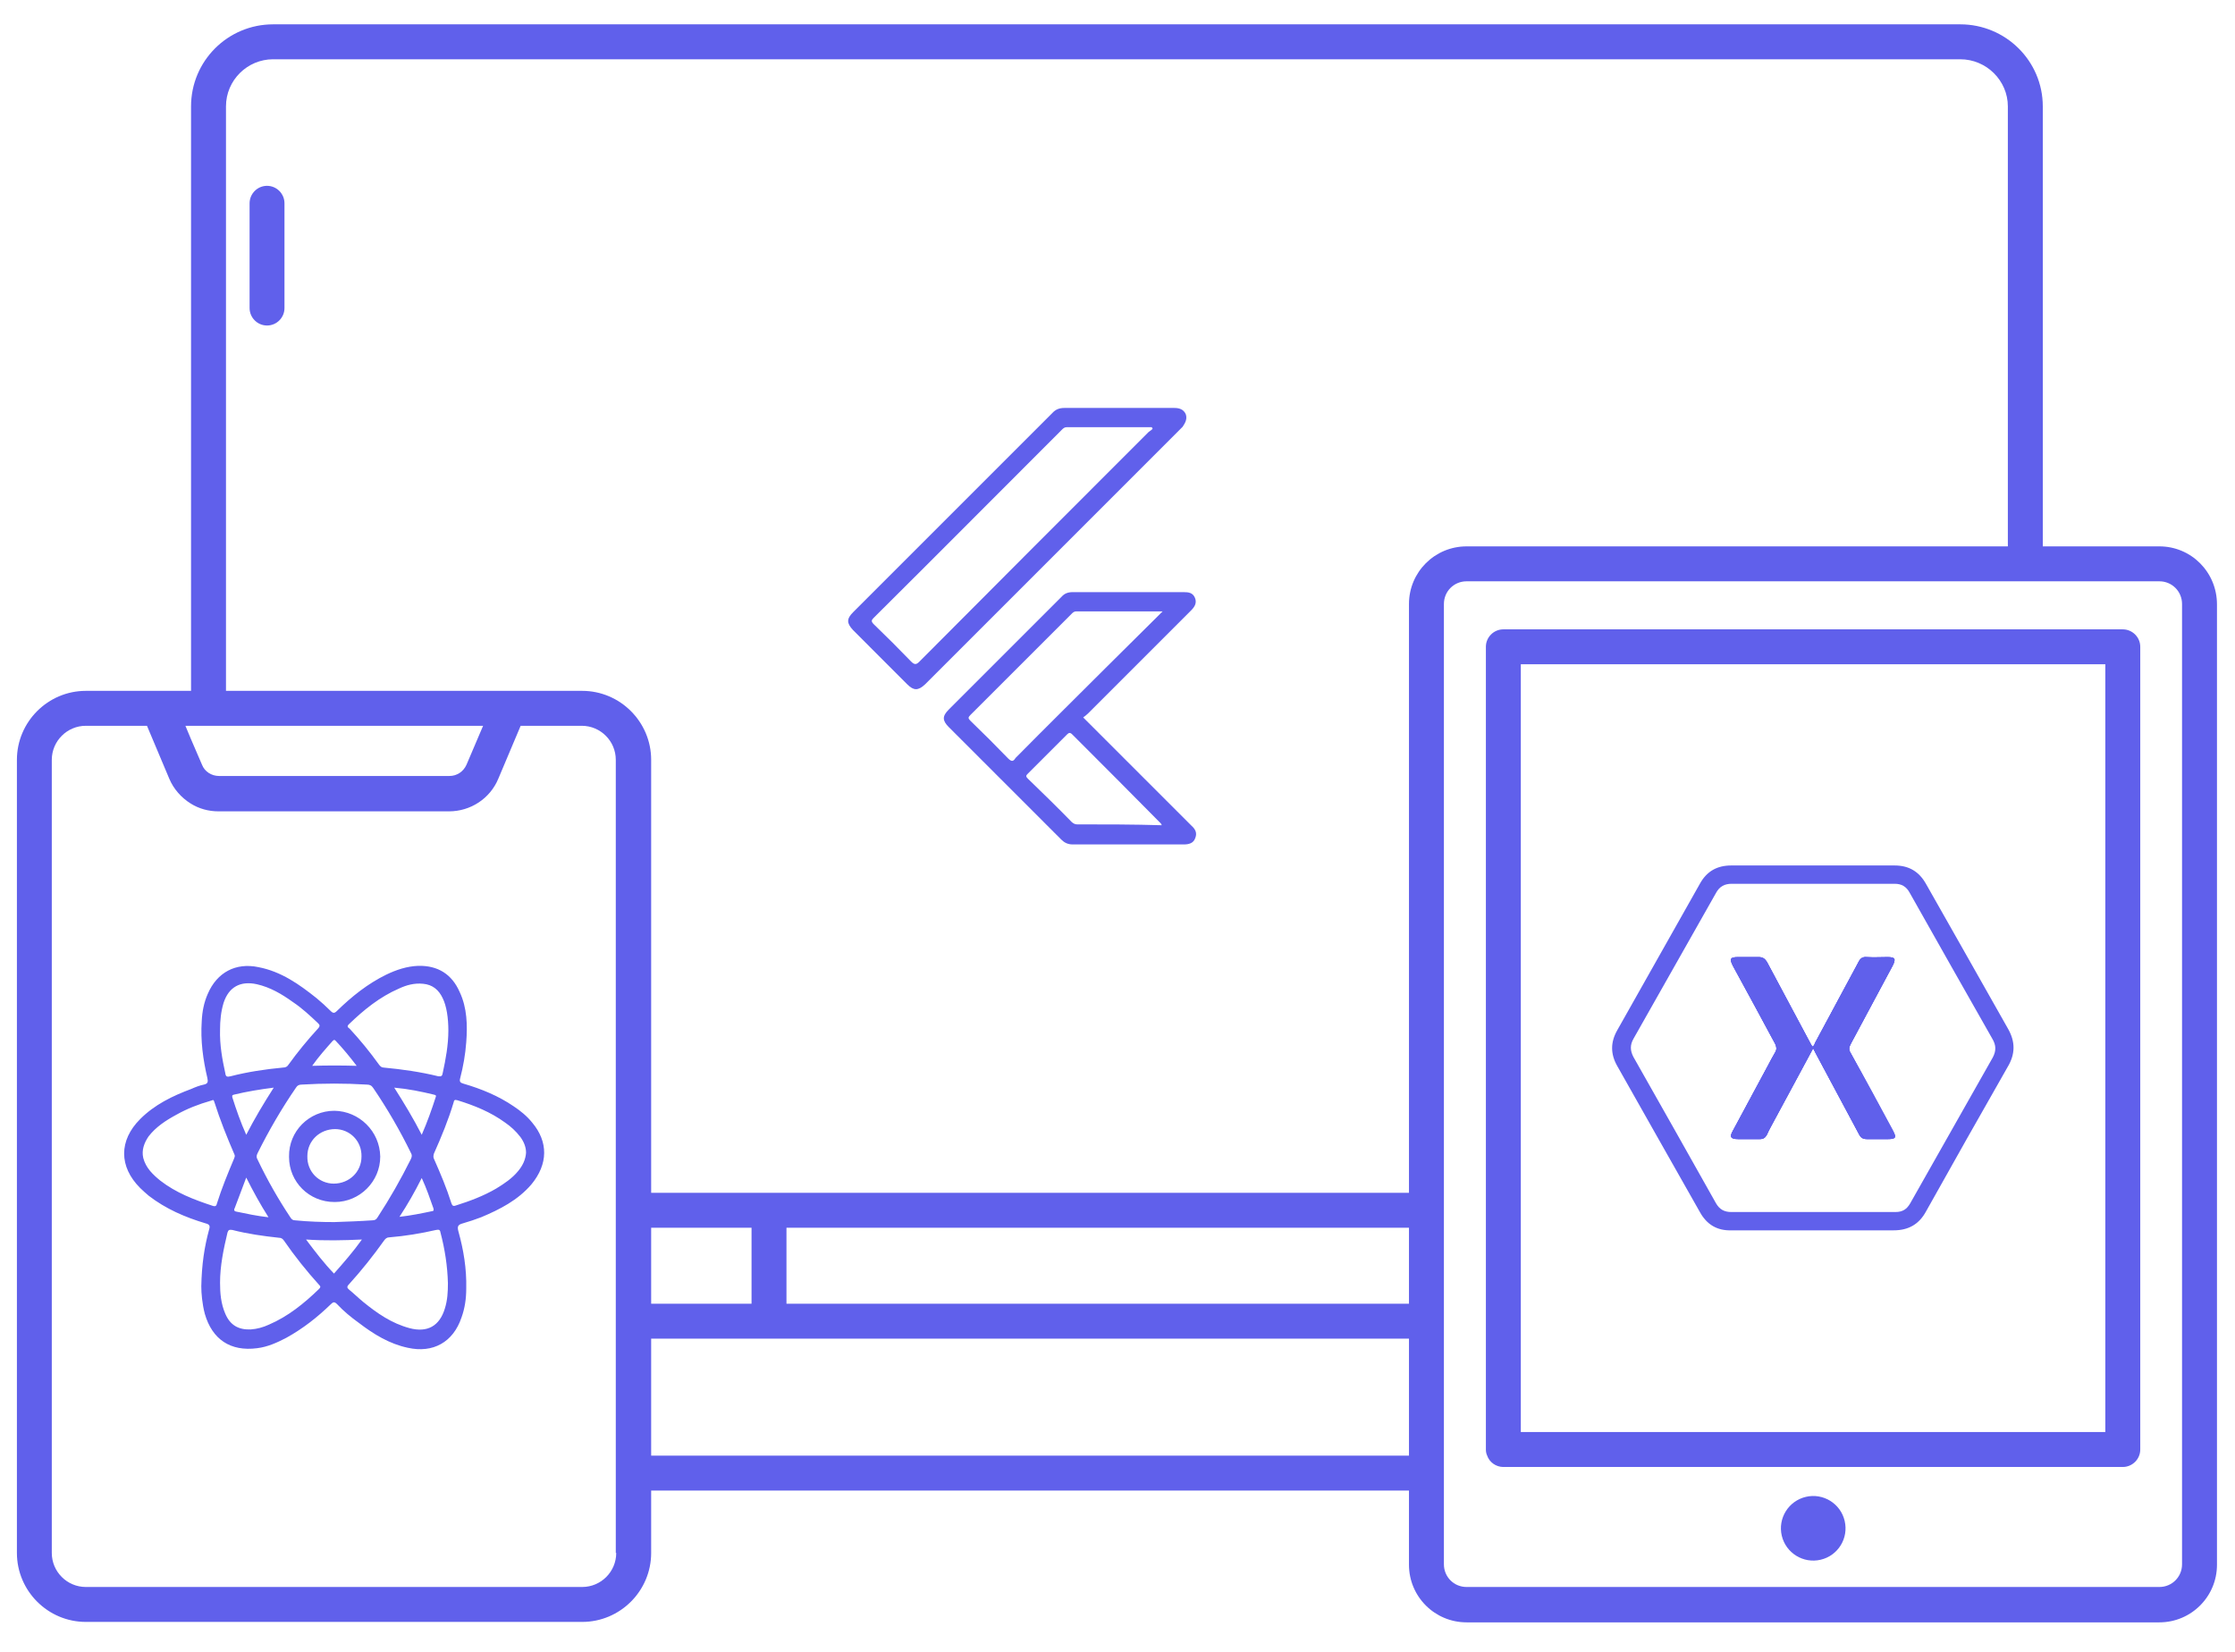 <svg width="46" height="34" viewBox="0 0 46 34" fill="none" xmlns="http://www.w3.org/2000/svg">
<path d="M5.496 3.825C5.298 3.825 5.137 3.987 5.137 4.185V6.341C5.137 6.538 5.298 6.7 5.496 6.7C5.694 6.7 5.855 6.538 5.855 6.341V4.185C5.855 3.987 5.694 3.825 5.496 3.825Z" fill="#6060EB"/>
<path d="M44.443 11.246H42.044V2.19C42.044 1.256 41.281 0.501 40.346 0.501H5.621C4.687 0.501 3.932 1.256 3.932 2.19V14.22H3.277H1.767C0.986 14.22 0.348 14.858 0.348 15.64V31.964C0.348 32.746 0.986 33.384 1.767 33.384H11.982C12.764 33.384 13.402 32.746 13.402 31.964V30.68H28.999V32.207C28.999 32.863 29.529 33.393 30.185 33.393H44.443C45.099 33.393 45.629 32.863 45.629 32.207V12.441C45.629 11.776 45.099 11.246 44.443 11.246ZM4.651 2.19C4.651 1.651 5.091 1.22 5.621 1.22H40.346C40.885 1.22 41.325 1.66 41.325 2.19V11.246H30.185C29.529 11.246 28.999 11.776 28.999 12.432V24.552H15.828H13.402V15.64C13.402 14.858 12.764 14.22 11.982 14.22H10.482H4.651V2.19ZM28.999 26.834H16.187V25.271H28.999V26.834ZM13.402 26.834V25.271H15.468V26.834H13.402ZM3.932 14.939H4.651H9.943L9.602 15.739C9.539 15.882 9.404 15.972 9.251 15.972H4.651H4.507C4.355 15.972 4.211 15.882 4.157 15.739L3.932 15.217L3.816 14.939H3.932ZM12.683 31.964C12.683 32.351 12.369 32.665 11.982 32.665H1.767C1.381 32.665 1.066 32.351 1.066 31.964V15.64C1.066 15.253 1.381 14.939 1.767 14.939H3.025L3.483 16.026C3.573 16.242 3.735 16.421 3.923 16.538C4.094 16.646 4.292 16.7 4.498 16.7H4.642H9.242C9.682 16.7 10.087 16.439 10.257 16.026L10.716 14.939H11.973C12.36 14.939 12.674 15.253 12.674 15.64V24.552V25.271V26.834V27.553V29.961V30.68V31.964H12.683ZM13.402 29.961V27.553H15.828H28.999V29.961H13.402ZM44.91 32.198C44.91 32.458 44.703 32.665 44.443 32.665H30.185C29.924 32.665 29.718 32.458 29.718 32.198V30.671V29.952V27.544V26.825V25.262V24.543V12.432C29.718 12.172 29.924 11.965 30.185 11.965H41.325H42.044H44.443C44.703 11.965 44.91 12.172 44.91 12.432V32.198Z" fill="#6060EB"/>
<path d="M43.69 12.954H42.046H41.327H30.941C30.744 12.954 30.582 13.116 30.582 13.313V24.553V25.272V26.835V27.554V29.836C30.582 29.881 30.591 29.926 30.609 29.962C30.654 30.096 30.789 30.195 30.941 30.195H35.55H43.69C43.888 30.195 44.05 30.033 44.05 29.836V13.313C44.05 13.116 43.888 12.954 43.69 12.954ZM43.331 29.476H35.55H34.832H31.301V27.554V26.835V25.272V24.553V13.673H41.327H42.046H43.331V29.476Z" fill="#6060EB"/>
<path d="M37.472 32.104C37.83 32.02 38.051 31.662 37.966 31.304C37.882 30.947 37.524 30.726 37.167 30.81C36.809 30.895 36.588 31.253 36.672 31.61C36.757 31.967 37.115 32.188 37.472 32.104Z" fill="#6060EB"/>
<path d="M24.522 16.995C24.19 16.663 23.848 16.321 23.516 15.989C23.112 15.585 22.707 15.18 22.294 14.767C22.33 14.74 22.366 14.713 22.393 14.686C23.103 13.976 23.803 13.276 24.513 12.566C24.585 12.494 24.639 12.413 24.594 12.305C24.549 12.197 24.459 12.188 24.36 12.188C23.597 12.188 22.842 12.188 22.078 12.188C21.98 12.188 21.908 12.215 21.845 12.287C21.072 13.06 20.299 13.833 19.527 14.605C19.392 14.74 19.392 14.83 19.527 14.965C20.299 15.737 21.072 16.51 21.845 17.283C21.908 17.346 21.98 17.381 22.078 17.381C22.842 17.381 23.606 17.381 24.369 17.381C24.468 17.381 24.558 17.355 24.594 17.265C24.648 17.148 24.603 17.067 24.522 16.995ZM20.749 15.611C20.497 15.351 20.237 15.09 19.976 14.839C19.922 14.785 19.922 14.767 19.976 14.713C20.668 14.021 21.36 13.329 22.052 12.638C22.078 12.611 22.105 12.584 22.15 12.584C22.734 12.584 23.318 12.584 23.929 12.584C23.525 12.988 23.139 13.365 22.752 13.752C22.132 14.372 21.512 14.983 20.901 15.602C20.857 15.674 20.821 15.683 20.749 15.611ZM22.168 16.968C22.123 16.968 22.096 16.95 22.061 16.923C21.764 16.618 21.459 16.321 21.153 16.025C21.108 15.98 21.117 15.962 21.153 15.926C21.423 15.656 21.692 15.387 21.962 15.117C21.998 15.081 22.024 15.072 22.069 15.117C22.68 15.728 23.291 16.339 23.893 16.95C23.893 16.95 23.902 16.959 23.911 16.986C23.327 16.968 22.752 16.968 22.168 16.968Z" fill="#6060EB"/>
<path d="M24.404 8.523C24.359 8.424 24.269 8.397 24.171 8.397C23.793 8.397 23.416 8.397 23.039 8.397C22.661 8.397 22.284 8.397 21.907 8.397C21.808 8.397 21.727 8.424 21.655 8.505C20.289 9.871 18.924 11.236 17.558 12.602C17.423 12.737 17.423 12.827 17.558 12.97C17.927 13.339 18.304 13.716 18.672 14.085C18.807 14.219 18.897 14.219 19.041 14.085C20.81 12.315 22.571 10.554 24.341 8.784C24.395 8.703 24.44 8.622 24.404 8.523ZM23.64 8.892C22.068 10.464 20.496 12.036 18.924 13.617C18.861 13.68 18.825 13.689 18.753 13.617C18.502 13.357 18.241 13.096 17.98 12.845C17.927 12.791 17.935 12.764 17.98 12.719C19.274 11.434 20.559 10.14 21.853 8.847C21.88 8.82 21.907 8.793 21.951 8.793C22.535 8.793 23.119 8.793 23.703 8.793C23.712 8.802 23.721 8.811 23.721 8.829C23.703 8.847 23.668 8.874 23.64 8.892Z" fill="#6060EB"/>
<path d="M6.883 22.863C6.362 22.863 5.94 23.285 5.949 23.806C5.949 24.319 6.371 24.741 6.892 24.741C7.404 24.741 7.826 24.319 7.826 23.806C7.817 23.285 7.395 22.872 6.883 22.863ZM6.874 24.363C6.559 24.363 6.317 24.112 6.326 23.797C6.326 23.483 6.577 23.24 6.901 23.24C7.215 23.24 7.458 23.492 7.449 23.806C7.44 24.121 7.188 24.372 6.874 24.363ZM6.883 22.863C6.362 22.863 5.94 23.285 5.949 23.806C5.949 24.319 6.371 24.741 6.892 24.741C7.404 24.741 7.826 24.319 7.826 23.806C7.817 23.285 7.395 22.872 6.883 22.863ZM6.874 24.363C6.559 24.363 6.317 24.112 6.326 23.797C6.326 23.483 6.577 23.24 6.901 23.24C7.215 23.24 7.458 23.492 7.449 23.806C7.44 24.121 7.188 24.372 6.874 24.363ZM6.883 22.863C6.362 22.863 5.94 23.285 5.949 23.806C5.949 24.319 6.371 24.741 6.892 24.741C7.404 24.741 7.826 24.319 7.826 23.806C7.817 23.285 7.395 22.872 6.883 22.863ZM6.874 24.363C6.559 24.363 6.317 24.112 6.326 23.797C6.326 23.483 6.577 23.24 6.901 23.24C7.215 23.24 7.458 23.492 7.449 23.806C7.44 24.121 7.188 24.372 6.874 24.363ZM6.883 22.863C6.362 22.863 5.94 23.285 5.949 23.806C5.949 24.319 6.371 24.741 6.892 24.741C7.404 24.741 7.826 24.319 7.826 23.806C7.817 23.285 7.395 22.872 6.883 22.863ZM6.874 24.363C6.559 24.363 6.317 24.112 6.326 23.797C6.326 23.483 6.577 23.24 6.901 23.24C7.215 23.24 7.458 23.492 7.449 23.806C7.44 24.121 7.188 24.372 6.874 24.363ZM6.883 22.863C6.362 22.863 5.94 23.285 5.949 23.806C5.949 24.319 6.371 24.741 6.892 24.741C7.404 24.741 7.826 24.319 7.826 23.806C7.817 23.285 7.395 22.872 6.883 22.863ZM6.874 24.363C6.559 24.363 6.317 24.112 6.326 23.797C6.326 23.483 6.577 23.24 6.901 23.24C7.215 23.24 7.458 23.492 7.449 23.806C7.44 24.121 7.188 24.372 6.874 24.363ZM6.883 22.863C6.362 22.863 5.94 23.285 5.949 23.806C5.949 24.319 6.371 24.741 6.892 24.741C7.404 24.741 7.826 24.319 7.826 23.806C7.817 23.285 7.395 22.872 6.883 22.863ZM6.874 24.363C6.559 24.363 6.317 24.112 6.326 23.797C6.326 23.483 6.577 23.24 6.901 23.24C7.215 23.24 7.458 23.492 7.449 23.806C7.44 24.121 7.188 24.372 6.874 24.363ZM6.883 22.863C6.362 22.863 5.94 23.285 5.949 23.806C5.949 24.319 6.371 24.741 6.892 24.741C7.404 24.741 7.826 24.319 7.826 23.806C7.817 23.285 7.395 22.872 6.883 22.863ZM6.874 24.363C6.559 24.363 6.317 24.112 6.326 23.797C6.326 23.483 6.577 23.24 6.901 23.24C7.215 23.24 7.458 23.492 7.449 23.806C7.44 24.121 7.188 24.372 6.874 24.363ZM6.883 22.863C6.362 22.863 5.94 23.285 5.949 23.806C5.949 24.319 6.371 24.741 6.892 24.741C7.404 24.741 7.826 24.319 7.826 23.806C7.817 23.285 7.395 22.872 6.883 22.863ZM6.874 24.363C6.559 24.363 6.317 24.112 6.326 23.797C6.326 23.483 6.577 23.24 6.901 23.24C7.215 23.24 7.458 23.492 7.449 23.806C7.44 24.121 7.188 24.372 6.874 24.363ZM6.883 22.863C6.362 22.863 5.94 23.285 5.949 23.806C5.949 24.319 6.371 24.741 6.892 24.741C7.404 24.741 7.826 24.319 7.826 23.806C7.817 23.285 7.395 22.872 6.883 22.863ZM6.874 24.363C6.559 24.363 6.317 24.112 6.326 23.797C6.326 23.483 6.577 23.24 6.901 23.24C7.215 23.24 7.458 23.492 7.449 23.806C7.44 24.121 7.188 24.372 6.874 24.363ZM6.883 22.863C6.362 22.863 5.94 23.285 5.949 23.806C5.949 24.319 6.371 24.741 6.892 24.741C7.404 24.741 7.826 24.319 7.826 23.806C7.817 23.285 7.395 22.872 6.883 22.863ZM6.874 24.363C6.559 24.363 6.317 24.112 6.326 23.797C6.326 23.483 6.577 23.24 6.901 23.24C7.215 23.24 7.458 23.492 7.449 23.806C7.44 24.121 7.188 24.372 6.874 24.363ZM10.953 23.106C10.845 22.971 10.71 22.863 10.575 22.773C10.261 22.558 9.911 22.414 9.542 22.306C9.479 22.288 9.452 22.27 9.47 22.198C9.533 21.956 9.578 21.704 9.596 21.453C9.623 21.102 9.614 20.743 9.461 20.419C9.3 20.051 9.012 19.871 8.608 19.88C8.374 19.889 8.159 19.961 7.952 20.06C7.566 20.249 7.242 20.509 6.937 20.806C6.883 20.86 6.856 20.86 6.802 20.806C6.712 20.716 6.613 20.626 6.515 20.545C6.155 20.258 5.787 19.997 5.32 19.907C4.852 19.808 4.466 20.015 4.277 20.455C4.197 20.635 4.161 20.824 4.152 21.021C4.125 21.416 4.179 21.812 4.268 22.189C4.286 22.27 4.277 22.306 4.197 22.324C4.107 22.342 4.017 22.378 3.936 22.414C3.55 22.558 3.181 22.737 2.885 23.034C2.445 23.474 2.445 24.013 2.885 24.453C2.939 24.507 3.002 24.561 3.065 24.615C3.415 24.884 3.81 25.055 4.233 25.181C4.304 25.199 4.331 25.226 4.304 25.307C4.206 25.666 4.152 26.026 4.143 26.475C4.143 26.619 4.161 26.834 4.215 27.041C4.367 27.571 4.745 27.822 5.293 27.75C5.508 27.724 5.706 27.634 5.895 27.535C6.236 27.346 6.533 27.113 6.811 26.843C6.856 26.798 6.883 26.789 6.937 26.843C7.072 26.987 7.224 27.113 7.386 27.229C7.691 27.463 8.015 27.661 8.392 27.741C8.913 27.858 9.327 27.625 9.497 27.122C9.569 26.924 9.596 26.726 9.596 26.52C9.605 26.115 9.542 25.729 9.434 25.343C9.408 25.244 9.425 25.208 9.524 25.181C9.65 25.145 9.785 25.1 9.902 25.055C10.288 24.893 10.656 24.705 10.935 24.381C11.285 23.959 11.285 23.501 10.953 23.106ZM7.179 21.084C7.485 20.788 7.817 20.518 8.213 20.347C8.365 20.276 8.527 20.231 8.707 20.249C8.904 20.267 9.03 20.374 9.111 20.545C9.192 20.707 9.228 20.958 9.228 21.21C9.228 21.506 9.174 21.803 9.111 22.09C9.102 22.144 9.084 22.162 9.021 22.153C8.653 22.063 8.275 22.009 7.898 21.974C7.853 21.974 7.826 21.947 7.799 21.911C7.611 21.65 7.413 21.407 7.197 21.174C7.161 21.147 7.134 21.129 7.179 21.084ZM5.526 25.055C5.284 25.028 5.077 24.983 4.861 24.938C4.808 24.929 4.816 24.893 4.834 24.858C4.906 24.66 4.987 24.462 5.068 24.238C5.212 24.525 5.356 24.786 5.526 25.055ZM4.781 22.584C4.772 22.54 4.79 22.54 4.816 22.531C5.077 22.468 5.347 22.423 5.634 22.387C5.427 22.71 5.239 23.025 5.068 23.357C4.951 23.097 4.861 22.836 4.781 22.584ZM5.302 23.869C5.275 23.824 5.275 23.788 5.302 23.735C5.535 23.267 5.796 22.818 6.092 22.387C6.119 22.342 6.155 22.324 6.209 22.324C6.658 22.297 7.099 22.297 7.548 22.324C7.611 22.324 7.647 22.342 7.683 22.396C7.97 22.818 8.231 23.267 8.455 23.726C8.482 23.77 8.482 23.806 8.455 23.86C8.249 24.274 8.024 24.669 7.772 25.055C7.745 25.1 7.718 25.118 7.665 25.118C7.404 25.136 7.143 25.145 6.883 25.154C6.613 25.154 6.344 25.145 6.074 25.118C6.029 25.118 6.002 25.1 5.975 25.055C5.724 24.678 5.499 24.282 5.302 23.869ZM8.68 24.247C8.779 24.462 8.85 24.669 8.922 24.875C8.931 24.912 8.922 24.929 8.895 24.929C8.68 24.974 8.464 25.019 8.222 25.046C8.392 24.786 8.536 24.534 8.68 24.247ZM8.68 23.357C8.509 23.025 8.32 22.71 8.114 22.387C8.41 22.414 8.671 22.468 8.931 22.531C8.958 22.54 8.985 22.54 8.967 22.584C8.886 22.836 8.797 23.088 8.68 23.357ZM6.847 21.425C6.883 21.39 6.892 21.407 6.919 21.434C7.063 21.587 7.197 21.749 7.341 21.938C7.027 21.929 6.739 21.929 6.425 21.938C6.559 21.749 6.703 21.587 6.847 21.425ZM4.601 20.644C4.709 20.311 4.951 20.186 5.284 20.258C5.562 20.32 5.805 20.464 6.029 20.626C6.218 20.752 6.38 20.904 6.542 21.057C6.577 21.093 6.595 21.111 6.55 21.165C6.335 21.399 6.128 21.65 5.94 21.911C5.913 21.956 5.877 21.974 5.823 21.974C5.454 22.009 5.095 22.063 4.745 22.153C4.673 22.171 4.646 22.162 4.637 22.09C4.574 21.803 4.52 21.506 4.529 21.192C4.529 21.012 4.547 20.824 4.601 20.644ZM4.466 24.768C4.457 24.804 4.448 24.84 4.385 24.822C3.999 24.696 3.622 24.552 3.298 24.3C3.145 24.175 3.002 24.04 2.948 23.833C2.912 23.672 2.966 23.528 3.056 23.393C3.208 23.195 3.415 23.061 3.631 22.944C3.855 22.818 4.089 22.728 4.34 22.656C4.349 22.656 4.358 22.647 4.367 22.647C4.403 22.629 4.403 22.665 4.412 22.683C4.529 23.052 4.673 23.411 4.825 23.762C4.843 23.797 4.825 23.824 4.816 23.851C4.691 24.148 4.565 24.453 4.466 24.768ZM6.568 26.529C6.263 26.825 5.931 27.095 5.535 27.265C5.418 27.319 5.293 27.355 5.158 27.364C4.906 27.373 4.736 27.274 4.637 27.041C4.547 26.834 4.529 26.619 4.529 26.403C4.529 26.052 4.601 25.711 4.682 25.37C4.7 25.316 4.718 25.307 4.781 25.316C5.095 25.397 5.418 25.442 5.742 25.477C5.787 25.477 5.814 25.495 5.841 25.531C6.065 25.855 6.308 26.16 6.577 26.457C6.595 26.475 6.604 26.493 6.568 26.529ZM6.874 26.214C6.667 25.999 6.488 25.765 6.299 25.513C6.694 25.54 7.063 25.531 7.449 25.513C7.269 25.765 7.072 25.99 6.874 26.214ZM9.156 26.933C9.048 27.292 8.797 27.436 8.428 27.337C8.06 27.238 7.763 27.032 7.476 26.798C7.377 26.717 7.287 26.628 7.188 26.547C7.143 26.511 7.134 26.484 7.179 26.439C7.44 26.151 7.683 25.846 7.907 25.531C7.934 25.495 7.961 25.468 8.015 25.468C8.338 25.442 8.662 25.388 8.976 25.316C9.03 25.307 9.057 25.307 9.066 25.37C9.156 25.711 9.21 26.061 9.219 26.412C9.219 26.591 9.21 26.762 9.156 26.933ZM10.665 24.103C10.54 24.256 10.378 24.363 10.216 24.462C9.956 24.615 9.668 24.723 9.381 24.813C9.336 24.831 9.309 24.822 9.291 24.768C9.192 24.453 9.066 24.157 8.931 23.851C8.913 23.815 8.922 23.779 8.931 23.744C9.084 23.402 9.228 23.052 9.336 22.692C9.345 22.647 9.354 22.629 9.416 22.647C9.767 22.755 10.099 22.89 10.396 23.106C10.513 23.186 10.62 23.285 10.71 23.402C10.782 23.501 10.827 23.609 10.827 23.726C10.818 23.869 10.755 23.995 10.665 24.103ZM6.883 24.741C7.395 24.741 7.817 24.319 7.817 23.806C7.817 23.285 7.395 22.872 6.883 22.872C6.362 22.872 5.94 23.294 5.949 23.815C5.949 24.328 6.362 24.741 6.883 24.741ZM6.892 23.24C7.206 23.24 7.449 23.492 7.44 23.806C7.44 24.121 7.188 24.363 6.865 24.363C6.55 24.363 6.308 24.112 6.317 23.797C6.317 23.483 6.568 23.24 6.892 23.24ZM6.883 22.863C6.362 22.863 5.94 23.285 5.949 23.806C5.949 24.319 6.371 24.741 6.892 24.741C7.404 24.741 7.826 24.319 7.826 23.806C7.817 23.285 7.395 22.872 6.883 22.863ZM6.874 24.363C6.559 24.363 6.317 24.112 6.326 23.797C6.326 23.483 6.577 23.24 6.901 23.24C7.215 23.24 7.458 23.492 7.449 23.806C7.44 24.121 7.188 24.372 6.874 24.363ZM6.883 22.863C6.362 22.863 5.94 23.285 5.949 23.806C5.949 24.319 6.371 24.741 6.892 24.741C7.404 24.741 7.826 24.319 7.826 23.806C7.817 23.285 7.395 22.872 6.883 22.863ZM6.874 24.363C6.559 24.363 6.317 24.112 6.326 23.797C6.326 23.483 6.577 23.24 6.901 23.24C7.215 23.24 7.458 23.492 7.449 23.806C7.44 24.121 7.188 24.372 6.874 24.363ZM6.883 22.863C6.362 22.863 5.94 23.285 5.949 23.806C5.949 24.319 6.371 24.741 6.892 24.741C7.404 24.741 7.826 24.319 7.826 23.806C7.817 23.285 7.395 22.872 6.883 22.863ZM6.874 24.363C6.559 24.363 6.317 24.112 6.326 23.797C6.326 23.483 6.577 23.24 6.901 23.24C7.215 23.24 7.458 23.492 7.449 23.806C7.44 24.121 7.188 24.372 6.874 24.363ZM6.883 22.863C6.362 22.863 5.94 23.285 5.949 23.806C5.949 24.319 6.371 24.741 6.892 24.741C7.404 24.741 7.826 24.319 7.826 23.806C7.817 23.285 7.395 22.872 6.883 22.863ZM6.874 24.363C6.559 24.363 6.317 24.112 6.326 23.797C6.326 23.483 6.577 23.24 6.901 23.24C7.215 23.24 7.458 23.492 7.449 23.806C7.44 24.121 7.188 24.372 6.874 24.363ZM6.883 22.863C6.362 22.863 5.94 23.285 5.949 23.806C5.949 24.319 6.371 24.741 6.892 24.741C7.404 24.741 7.826 24.319 7.826 23.806C7.817 23.285 7.395 22.872 6.883 22.863ZM6.874 24.363C6.559 24.363 6.317 24.112 6.326 23.797C6.326 23.483 6.577 23.24 6.901 23.24C7.215 23.24 7.458 23.492 7.449 23.806C7.44 24.121 7.188 24.372 6.874 24.363ZM6.883 22.863C6.362 22.863 5.94 23.285 5.949 23.806C5.949 24.319 6.371 24.741 6.892 24.741C7.404 24.741 7.826 24.319 7.826 23.806C7.817 23.285 7.395 22.872 6.883 22.863ZM6.874 24.363C6.559 24.363 6.317 24.112 6.326 23.797C6.326 23.483 6.577 23.24 6.901 23.24C7.215 23.24 7.458 23.492 7.449 23.806C7.44 24.121 7.188 24.372 6.874 24.363ZM6.883 22.863C6.362 22.863 5.94 23.285 5.949 23.806C5.949 24.319 6.371 24.741 6.892 24.741C7.404 24.741 7.826 24.319 7.826 23.806C7.817 23.285 7.395 22.872 6.883 22.863ZM6.874 24.363C6.559 24.363 6.317 24.112 6.326 23.797C6.326 23.483 6.577 23.24 6.901 23.24C7.215 23.24 7.458 23.492 7.449 23.806C7.44 24.121 7.188 24.372 6.874 24.363ZM6.883 22.863C6.362 22.863 5.94 23.285 5.949 23.806C5.949 24.319 6.371 24.741 6.892 24.741C7.404 24.741 7.826 24.319 7.826 23.806C7.817 23.285 7.395 22.872 6.883 22.863ZM6.874 24.363C6.559 24.363 6.317 24.112 6.326 23.797C6.326 23.483 6.577 23.24 6.901 23.24C7.215 23.24 7.458 23.492 7.449 23.806C7.44 24.121 7.188 24.372 6.874 24.363ZM6.883 22.863C6.362 22.863 5.94 23.285 5.949 23.806C5.949 24.319 6.371 24.741 6.892 24.741C7.404 24.741 7.826 24.319 7.826 23.806C7.817 23.285 7.395 22.872 6.883 22.863ZM6.874 24.363C6.559 24.363 6.317 24.112 6.326 23.797C6.326 23.483 6.577 23.24 6.901 23.24C7.215 23.24 7.458 23.492 7.449 23.806C7.44 24.121 7.188 24.372 6.874 24.363ZM6.883 22.863C6.362 22.863 5.94 23.285 5.949 23.806C5.949 24.319 6.371 24.741 6.892 24.741C7.404 24.741 7.826 24.319 7.826 23.806C7.817 23.285 7.395 22.872 6.883 22.863ZM6.874 24.363C6.559 24.363 6.317 24.112 6.326 23.797C6.326 23.483 6.577 23.24 6.901 23.24C7.215 23.24 7.458 23.492 7.449 23.806C7.44 24.121 7.188 24.372 6.874 24.363Z" fill="#6060EB"/>
<path d="M38.962 23.266C39.034 23.41 39.016 23.446 38.864 23.446C38.72 23.446 38.576 23.446 38.423 23.446C38.343 23.446 38.298 23.419 38.262 23.347C37.965 22.79 37.66 22.224 37.363 21.667C37.354 21.64 37.336 21.622 37.318 21.577C37.049 22.081 36.788 22.557 36.528 23.042C36.474 23.15 36.411 23.248 36.366 23.356C36.33 23.419 36.294 23.446 36.222 23.446C36.069 23.446 35.926 23.446 35.773 23.446C35.62 23.446 35.593 23.401 35.665 23.275C35.899 22.835 36.141 22.395 36.375 21.955C36.429 21.856 36.483 21.748 36.537 21.658C36.573 21.595 36.564 21.55 36.537 21.488C36.249 20.948 35.953 20.409 35.665 19.879C35.593 19.735 35.611 19.7 35.773 19.7C35.917 19.7 36.06 19.7 36.195 19.7C36.276 19.7 36.321 19.727 36.366 19.798C36.662 20.355 36.968 20.922 37.264 21.479C37.273 21.497 37.291 21.523 37.3 21.541C37.336 21.532 37.345 21.497 37.354 21.47C37.651 20.913 37.956 20.355 38.253 19.798C38.289 19.727 38.334 19.691 38.423 19.7C38.567 19.709 38.711 19.7 38.846 19.7C39.007 19.7 39.025 19.735 38.953 19.879C38.666 20.418 38.379 20.948 38.091 21.488C38.055 21.559 38.046 21.604 38.091 21.676C38.388 22.197 38.675 22.736 38.962 23.266Z" fill="#6060EB"/>
<path d="M41.328 21.174C40.763 20.176 40.206 19.188 39.639 18.191C39.496 17.939 39.289 17.814 38.993 17.814C37.87 17.814 36.746 17.814 35.632 17.814C35.345 17.814 35.129 17.93 34.986 18.191C34.419 19.197 33.853 20.203 33.288 21.201C33.144 21.452 33.144 21.695 33.288 21.946C33.853 22.944 34.419 23.95 34.986 24.947C35.129 25.208 35.345 25.333 35.632 25.324C36.19 25.324 36.746 25.324 37.303 25.324C37.861 25.324 38.418 25.324 38.975 25.324C39.28 25.324 39.496 25.199 39.639 24.938C40.197 23.941 40.754 22.953 41.319 21.964C41.481 21.695 41.481 21.443 41.328 21.174ZM41.014 21.767C40.448 22.764 39.882 23.77 39.316 24.767C39.244 24.893 39.154 24.947 39.011 24.947C37.888 24.947 36.764 24.947 35.632 24.947C35.489 24.947 35.39 24.893 35.318 24.767C34.752 23.761 34.186 22.755 33.62 21.758C33.548 21.623 33.548 21.506 33.62 21.38C34.186 20.383 34.752 19.377 35.318 18.38C35.39 18.245 35.498 18.191 35.641 18.191C36.198 18.191 36.755 18.191 37.312 18.191C37.87 18.191 38.435 18.191 38.993 18.191C39.136 18.191 39.235 18.245 39.307 18.38C39.873 19.386 40.439 20.383 41.005 21.38C41.086 21.515 41.086 21.632 41.014 21.767Z" fill="#6060EB"/>
<path d="M38.864 23.446C38.72 23.446 38.576 23.446 38.423 23.446C38.343 23.446 38.298 23.419 38.262 23.347C37.965 22.79 37.66 22.224 37.363 21.667C37.354 21.64 37.336 21.622 37.318 21.577C37.049 22.081 36.788 22.557 36.528 23.042C36.474 23.15 36.411 23.248 36.366 23.356C36.33 23.419 36.294 23.446 36.222 23.446C36.069 23.446 35.926 23.446 35.773 23.446C35.62 23.446 35.593 23.401 35.665 23.275C35.899 22.835 36.141 22.395 36.375 21.955C36.429 21.856 36.483 21.748 36.537 21.658C36.573 21.595 36.564 21.55 36.537 21.488C36.249 20.948 35.953 20.409 35.665 19.879C35.593 19.735 35.611 19.7 35.773 19.7C35.917 19.7 36.06 19.7 36.195 19.7C36.276 19.7 36.321 19.727 36.366 19.798C36.662 20.355 36.968 20.922 37.264 21.479C37.273 21.497 37.291 21.523 37.3 21.541C37.336 21.532 37.345 21.497 37.354 21.47C37.651 20.913 37.956 20.355 38.253 19.798C38.289 19.727 38.334 19.691 38.423 19.7C38.567 19.709 38.711 19.7 38.846 19.7C39.007 19.7 39.025 19.735 38.953 19.879C38.666 20.418 38.378 20.948 38.091 21.488C38.055 21.559 38.046 21.604 38.091 21.676C38.378 22.206 38.666 22.745 38.953 23.275C39.043 23.41 39.016 23.446 38.864 23.446Z" fill="#6060EB"/>
<path d="M38.864 23.446C38.72 23.446 38.576 23.446 38.423 23.446C38.343 23.446 38.298 23.419 38.262 23.347C37.965 22.79 37.66 22.224 37.363 21.667C37.354 21.64 37.336 21.622 37.318 21.577C37.049 22.081 36.788 22.557 36.528 23.042C36.474 23.15 36.411 23.248 36.366 23.356C36.33 23.419 36.294 23.446 36.222 23.446C36.069 23.446 35.926 23.446 35.773 23.446C35.62 23.446 35.593 23.401 35.665 23.275C35.899 22.835 36.141 22.395 36.375 21.955C36.429 21.856 36.483 21.748 36.537 21.658C36.573 21.595 36.564 21.55 36.537 21.488C36.249 20.948 35.953 20.409 35.665 19.879C35.593 19.735 35.611 19.7 35.773 19.7C35.917 19.7 36.06 19.7 36.195 19.7C36.276 19.7 36.321 19.727 36.366 19.798C36.662 20.355 36.968 20.922 37.264 21.479C37.273 21.497 37.291 21.523 37.3 21.541C37.336 21.532 37.345 21.497 37.354 21.47C37.651 20.913 37.956 20.355 38.253 19.798C38.289 19.727 38.334 19.691 38.423 19.7C38.567 19.709 38.711 19.7 38.846 19.7C39.007 19.7 39.025 19.735 38.953 19.879C38.666 20.418 38.378 20.948 38.091 21.488C38.055 21.559 38.046 21.604 38.091 21.676C38.378 22.206 38.666 22.745 38.953 23.275C39.043 23.41 39.016 23.446 38.864 23.446Z" fill="#6060EB"/>
</svg>
